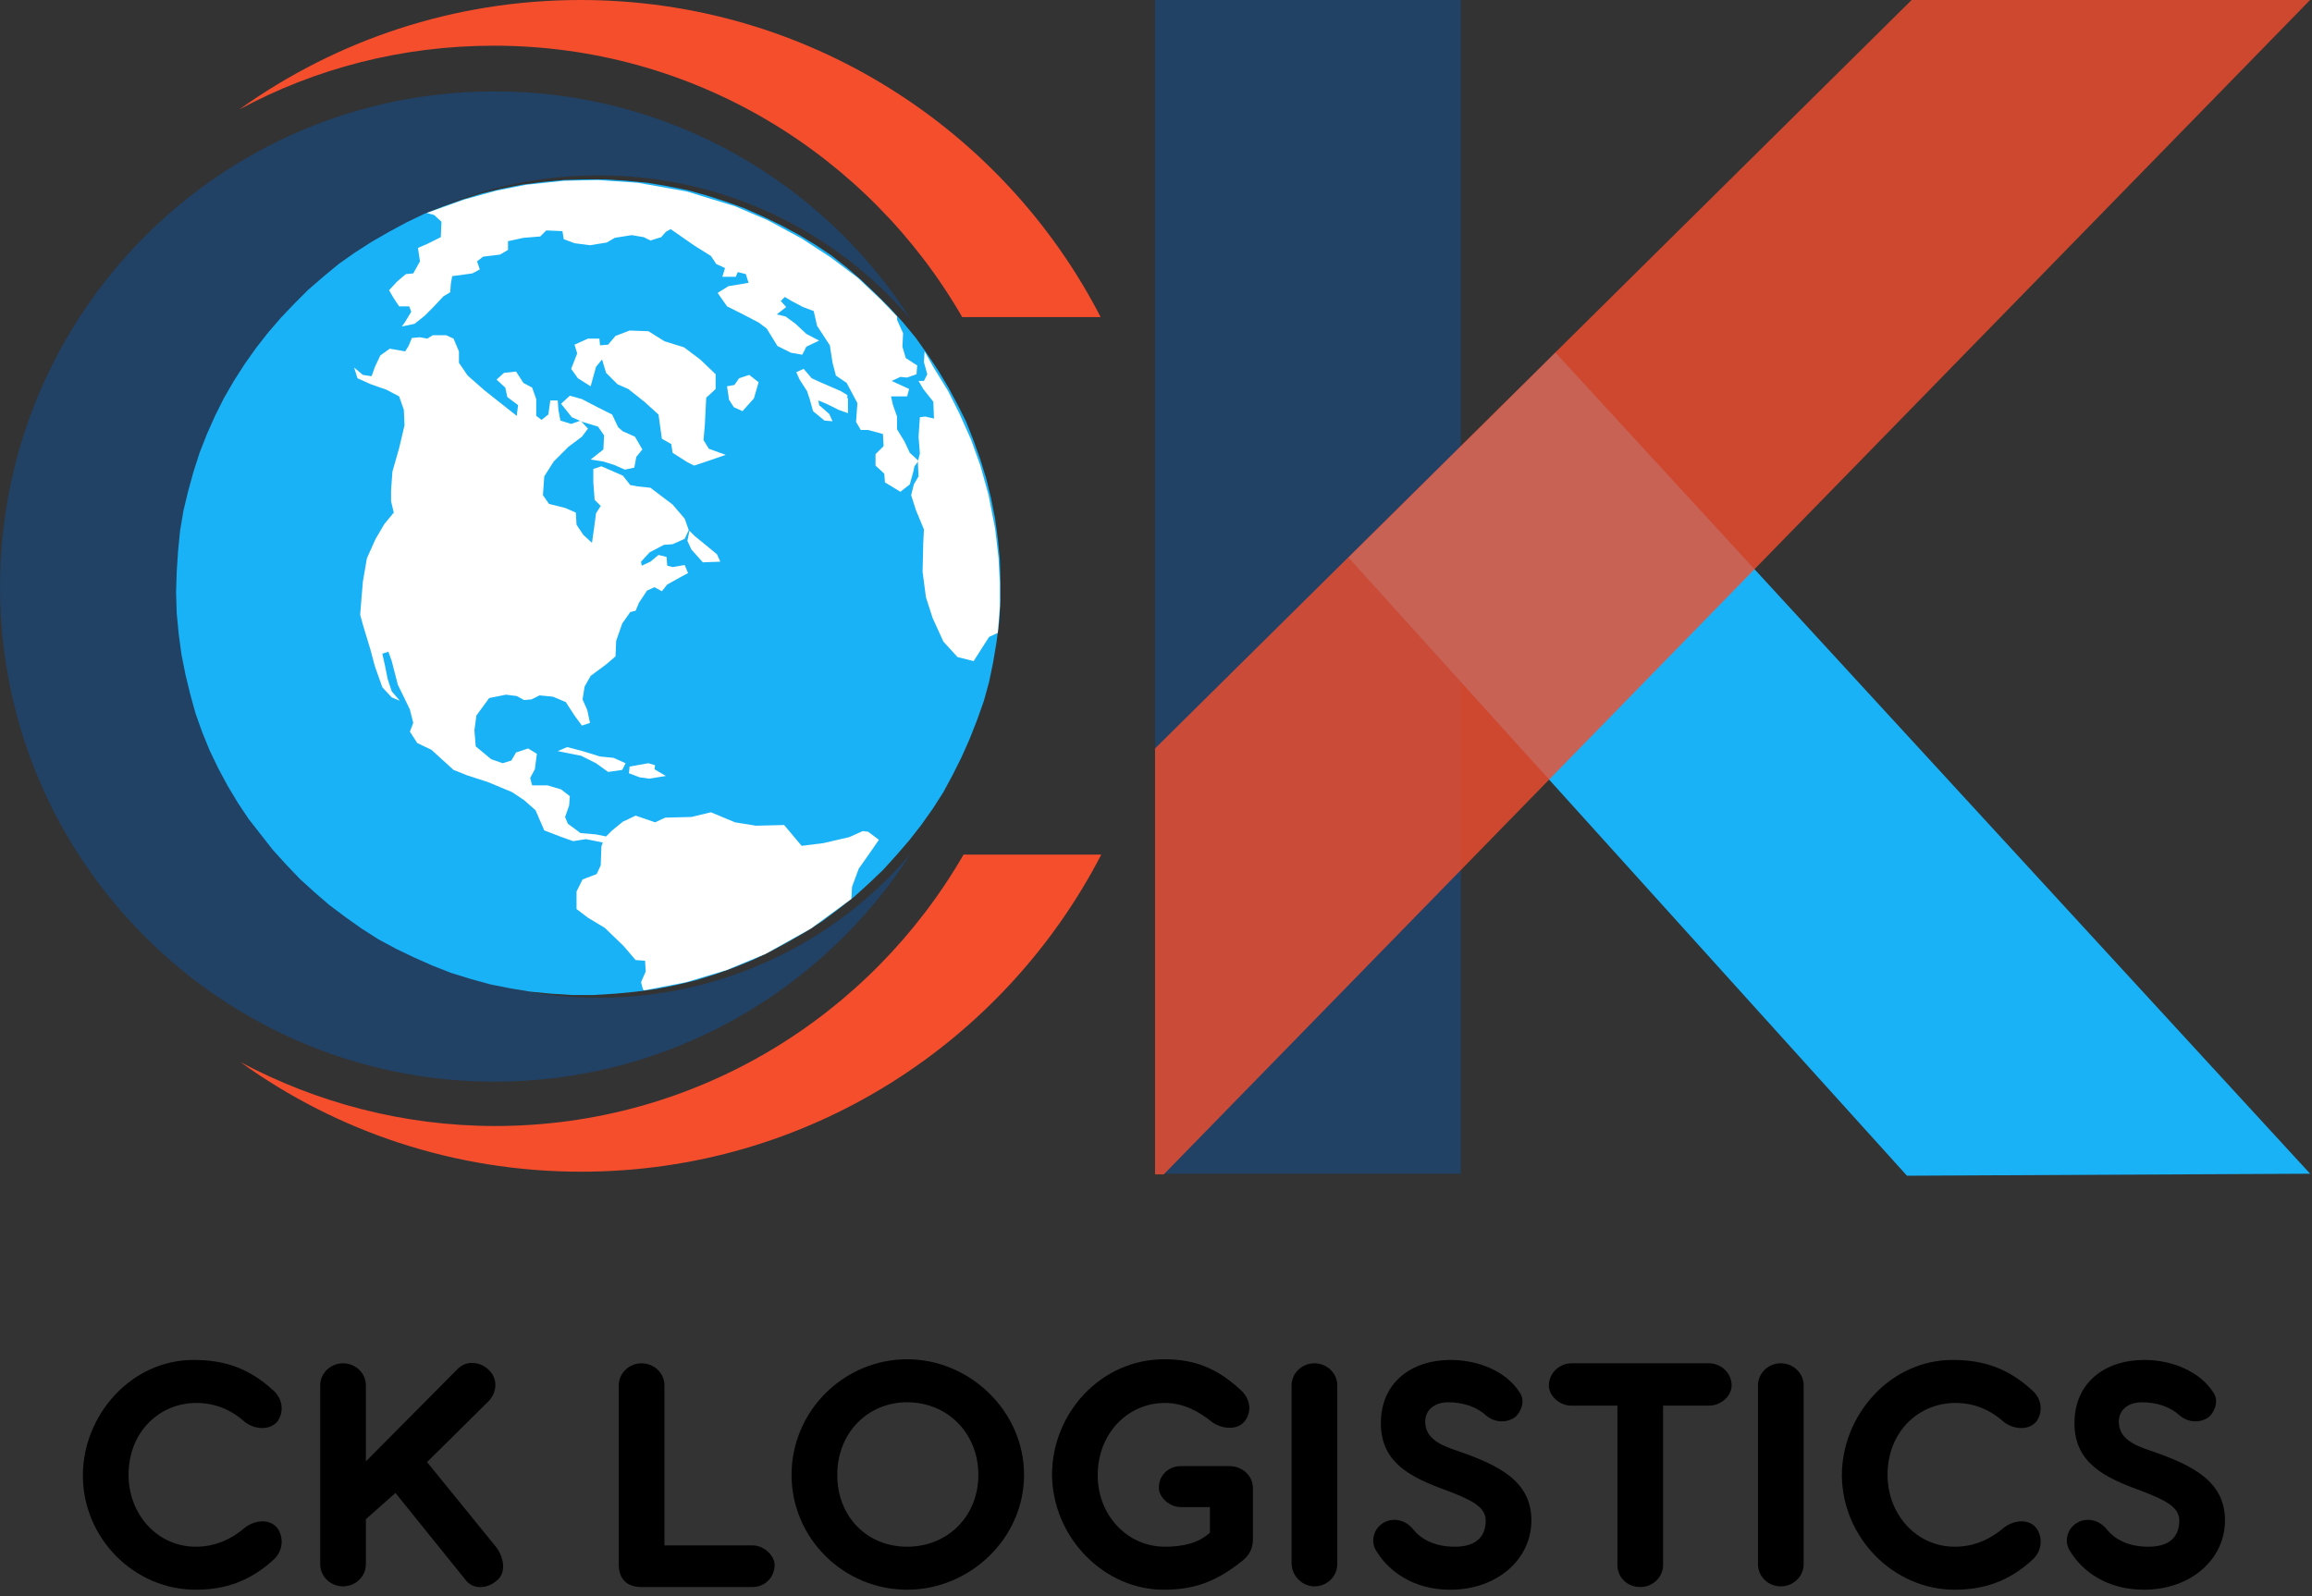 <?xml version="1.0" encoding="UTF-8"?>
<svg xmlns="http://www.w3.org/2000/svg" width="126" height="87" viewBox="0 0 126 87" fill="none">
  <rect x="0" y="0" width="126" height="87" fill="#333333" stroke="none"/>
  <g id="Group 3633">
    <g id="Group">
      <path id="Vector" d="M62.948 0H79.61V63.974H62.948V0Z" fill="#214165"></path>
    </g>
    <g id="Group_2">
      <path id="Vector_2" d="M84.774 19.225L125.897 63.974L103.926 64.083L73.495 30.394L84.774 19.225Z" fill="#1AB2F6"></path>
    </g>
    <g id="Group_3" opacity="0.8">
      <path id="Vector_3" d="M62.948 64.01V40.794L104.181 0H125.896L63.424 64.01H62.948Z" fill="#F44E2D"></path>
    </g>
    <g id="Group_4">
      <path id="Vector_4" fill-rule="evenodd" clip-rule="evenodd" d="M26.952 4.98C36.473 4.98 44.858 9.924 49.655 17.431C45.554 12.597 39.439 9.558 32.628 9.558C20.25 9.558 10.253 19.591 10.253 31.969C10.253 44.346 20.287 54.38 32.628 54.38C39.439 54.38 45.554 51.34 49.655 46.507C44.858 53.977 36.473 58.957 26.952 58.957C12.084 58.957 0 46.873 0 32.005C0 17.028 12.084 4.98 26.952 4.98Z" fill="#214165"></path>
    </g>
    <g id="Group_5">
      <path id="Vector_5" fill-rule="evenodd" clip-rule="evenodd" d="M31.64 0C43.98 0 54.71 7.031 59.983 17.284H52.439C47.349 8.459 37.828 2.49 26.916 2.49C21.899 2.49 17.175 3.735 13.037 5.969C18.31 2.197 24.719 0 31.64 0ZM60.019 46.579C54.71 56.833 44.017 63.864 31.676 63.864C24.755 63.864 18.347 61.666 13.11 57.895C17.248 60.092 21.972 61.373 26.989 61.373C37.901 61.373 47.422 55.405 52.512 46.579H60.019Z" fill="#F44E2D"></path>
    </g>
    <g id="Group_6">
      <path id="Vector_6" d="M32.335 54.233H31.163L30.028 54.16L28.893 54.05L27.794 53.867L26.696 53.647L25.634 53.354L24.572 53.024L23.547 52.622L22.558 52.182L21.569 51.706L20.617 51.194L19.702 50.608L18.823 49.985L17.944 49.326L17.138 48.63L16.333 47.898L15.6 47.129L14.868 46.323L14.209 45.481L13.55 44.639L12.964 43.76L12.414 42.844L11.902 41.892L11.426 40.904L11.023 39.915L10.657 38.889L10.364 37.828L10.107 36.766L9.888 35.667L9.741 34.568L9.631 33.433L9.595 32.298L9.631 31.163L9.705 30.028L9.814 28.929L9.998 27.831L10.254 26.769L10.547 25.707L10.876 24.681L11.279 23.656L11.719 22.667L12.195 21.715L12.744 20.763L13.33 19.848L13.952 18.969L14.611 18.127L15.307 17.321L16.04 16.552L16.809 15.783L17.614 15.087L18.456 14.391L19.335 13.769L20.251 13.183L21.203 12.634L22.155 12.121L23.144 11.645L24.169 11.242L25.194 10.876L26.256 10.546L27.318 10.29L28.417 10.07L29.552 9.924L30.687 9.814L31.859 9.777H32.994L34.13 9.851L35.265 9.96L36.363 10.143L37.462 10.363L38.524 10.656L39.549 10.986L40.574 11.352L41.563 11.791L42.552 12.267L43.504 12.78L44.419 13.329L45.298 13.915L46.141 14.574L46.946 15.27L47.715 16.003L48.484 16.772L49.217 17.577L49.912 18.419L50.535 19.298L51.121 20.177L51.67 21.093L52.183 22.045L52.659 22.997L53.062 24.022L53.428 25.047L53.757 26.109L54.014 27.171L54.233 28.27L54.38 29.369L54.49 30.504L54.526 31.639V32.774L54.453 33.909L54.307 35.008L54.123 36.106L53.904 37.168L53.611 38.23L53.245 39.256L52.842 40.281L52.402 41.27L51.926 42.222L51.414 43.174L50.828 44.089L50.205 44.968L49.546 45.81L48.85 46.616L48.118 47.422L47.349 48.154L46.543 48.886L45.701 49.546L44.822 50.205L43.907 50.791L42.955 51.34L42.003 51.853L41.014 52.329L40.025 52.731L39 53.098L37.938 53.427L36.876 53.684L35.777 53.903L34.679 54.05L33.544 54.16L32.335 54.233Z" fill="#1AB2F6"></path>
    </g>
    <path id="Vector_7" fill-rule="evenodd" clip-rule="evenodd" d="M32.848 45.92L32.775 46.14L32.738 47.165L32.518 47.641L31.749 47.934L31.42 48.593V49.546L32.042 50.022L32.958 50.571L33.983 51.56L34.642 52.329L35.155 52.365L35.191 52.951L34.935 53.537L35.045 53.94L35.118 53.977L37.389 53.537L39.586 52.878L41.71 51.999L44.2 50.608L46.397 48.996L46.434 48.337L46.8 47.349L47.495 46.36L47.898 45.774L47.312 45.334L47.019 45.298L46.287 45.627L44.859 45.957L43.687 46.103L42.735 44.968L41.197 45.005L40.062 44.822L38.743 44.273L37.682 44.529L36.253 44.565L35.704 44.822L34.642 44.456L33.946 44.785L33.361 45.261L33.031 45.591L32.482 45.481L31.639 45.408L30.944 44.895L30.797 44.529L31.017 43.906L31.053 43.394L30.578 43.027L29.845 42.808H29.003L28.893 42.405L29.149 41.929L29.259 41.087L28.783 40.794L28.124 41.013L27.868 41.453L27.392 41.599L26.769 41.38L25.927 40.684L25.854 39.805L25.963 38.999L26.659 38.047L27.575 37.864L28.161 37.937L28.563 38.157L28.966 38.12L29.406 37.901L30.138 37.974L30.834 38.267L31.31 38.999L31.713 39.549L32.152 39.402L32.006 38.706L31.749 38.12L31.859 37.425L32.189 36.839L33.031 36.216L33.544 35.777L33.58 34.935L33.91 33.983L34.349 33.36L34.642 33.287L34.825 32.847L35.265 32.188L35.667 32.005L36.07 32.225L36.363 31.859L37.022 31.492L37.498 31.236L37.315 30.797L36.656 30.907L36.363 30.833L36.327 30.357L35.887 30.247L35.448 30.614L34.972 30.833L34.935 30.614L35.411 30.101L36.18 29.698L36.656 29.662L37.315 29.369L37.535 28.892L37.315 28.27L36.656 27.501L35.448 26.585L34.752 26.512L34.349 26.439L33.946 25.926L32.775 25.414L32.335 25.56V26.293L32.408 27.245L32.738 27.574L32.482 27.977L32.372 28.819L32.262 29.588L31.786 29.149L31.42 28.599L31.383 27.94L30.797 27.684L29.918 27.464L29.589 26.988L29.662 25.963L30.175 25.157L30.98 24.352L31.713 23.802L32.042 23.363L31.639 22.924L31.127 23.107L30.541 22.924L30.431 22.338L30.394 21.825H29.992L29.882 22.594L29.515 22.887L29.223 22.667V21.752L29.003 21.129L28.527 20.873L28.124 20.25L27.465 20.324L27.062 20.69L27.538 21.129L27.648 21.642L28.234 22.081L28.161 22.667L26.403 21.276L25.487 20.47L25.011 19.774V19.152L24.718 18.456L24.316 18.273H23.583L23.29 18.456L22.887 18.383L22.448 18.419L22.265 18.859L22.082 19.152L21.24 19.005L20.727 19.372L20.434 19.994L20.251 20.507L19.775 20.433L19.299 20.031L19.482 20.617L20.214 20.946L21.056 21.239L21.752 21.605L22.009 22.338L22.045 23.18L21.752 24.425L21.386 25.707L21.313 26.732V27.318L21.459 27.94L20.947 28.563L20.471 29.369L19.995 30.43L19.775 31.712L19.628 33.507L19.811 34.166L20.178 35.374L20.434 36.326L20.837 37.461L21.349 38.011L21.789 38.194L21.349 37.681L21.13 37.022L20.983 36.289L20.837 35.63L21.166 35.52L21.349 36.033L21.679 37.315L22.338 38.67L22.521 39.402L22.338 39.878L22.741 40.501L23.51 40.867L24.718 41.965L25.451 42.258L26.586 42.625L27.904 43.174L28.563 43.613L29.186 44.163L29.662 45.261L30.614 45.627L31.237 45.847L31.932 45.737L32.848 45.92Z" fill="white"></path>
    <path id="Vector_8" fill-rule="evenodd" clip-rule="evenodd" d="M30.395 40.94L30.907 40.72L31.749 40.94L32.702 41.233L33.434 41.306L34.093 41.599L33.91 41.965L33.141 42.075L32.482 41.599L31.676 41.196L30.395 40.94Z" fill="white"></path>
    <path id="Vector_9" fill-rule="evenodd" clip-rule="evenodd" d="M34.312 41.782L34.275 42.148L34.861 42.368L35.374 42.441L36.289 42.295L35.667 41.929L35.703 41.709L35.337 41.599L34.312 41.782Z" fill="white"></path>
    <path id="Vector_10" fill-rule="evenodd" clip-rule="evenodd" d="M37.572 28.929L37.865 29.222L38.451 29.698L39.073 30.211L39.256 30.614L38.304 30.65L37.682 29.954L37.462 29.479L37.572 28.929Z" fill="white"></path>
    <path id="Vector_11" fill-rule="evenodd" clip-rule="evenodd" d="M33.47 25.341L32.884 25.157L32.188 25.048L32.884 24.498L32.921 23.729L32.591 23.253L31.749 22.997L31.163 22.741L30.577 22.008L31.053 21.569L31.712 21.752L32.555 22.191L33.36 22.594L33.69 23.29L33.946 23.51L34.605 23.803L35.008 24.498L34.678 24.901L34.569 25.487L34.056 25.597L33.47 25.341Z" fill="white"></path>
    <path id="Vector_12" fill-rule="evenodd" clip-rule="evenodd" d="M36.656 24.681L37.462 25.194L37.828 25.377L38.597 25.121L39.549 24.791L38.634 24.462L38.341 23.985L38.414 23.143L38.487 21.678L39 21.203V20.397L38.158 19.591L37.279 18.932L36.217 18.602L35.338 18.053L34.313 18.017L33.544 18.31L33.141 18.786L32.702 18.822L32.665 18.456H32.042L31.31 18.786L31.456 19.262L31.127 20.104L31.493 20.617L32.189 21.056L32.482 19.994L32.811 19.591L33.031 20.324L33.654 20.946L34.24 21.203L35.118 21.898L35.887 22.594L36.071 23.912L36.583 24.205L36.656 24.681Z" fill="white"></path>
    <path id="Vector_13" fill-rule="evenodd" clip-rule="evenodd" d="M39.622 21.056L39.732 21.788L39.988 22.191L40.464 22.41L41.087 21.715L41.343 20.836L40.831 20.433L40.281 20.616L40.025 20.982L39.622 21.056Z" fill="white"></path>
    <g id="Group_7">
      <path id="Vector_14" fill-rule="evenodd" clip-rule="evenodd" d="M48.887 17.43L49.217 18.163L49.18 18.895L49.363 19.517L49.986 19.92L49.949 20.396L49.436 20.579L49.07 20.543L48.594 20.763L49.546 21.202L49.436 21.605H48.558L48.667 22.081L48.887 22.703V23.399L49.29 24.058L49.583 24.681L50.059 25.12L49.839 25.413L49.766 25.743L49.583 26.402L49.07 26.805L48.228 26.292L48.191 25.816L47.715 25.377V24.754L48.155 24.315L48.118 23.655L47.312 23.436H46.91L46.653 22.996L46.727 21.971L46.141 20.872L45.555 20.47L45.372 19.774L45.225 18.822L44.529 17.76L44.346 16.954L43.761 16.735L43.138 16.405L42.772 16.185L42.552 16.405L42.845 16.735L42.332 17.137L42.808 17.247L43.358 17.65L43.944 18.199L44.639 18.565L43.944 18.895L43.724 19.334L43.101 19.225L42.369 18.858L41.783 17.906L41.344 17.577L40.355 17.064L39.623 16.698L39.11 15.966L39.696 15.599L40.794 15.416L40.648 14.94L40.208 14.83L40.099 15.087H39.366L39.513 14.611L39.037 14.391L38.744 13.951L37.865 13.402L36.547 12.487L36.29 12.633L36.034 12.926L35.448 13.109L35.082 12.926L34.423 12.816L33.507 12.963L33.068 13.219L32.152 13.366L31.31 13.256L30.724 13.036L30.651 12.597L29.772 12.56L29.442 12.889L28.527 12.963L27.685 13.146V13.622L27.245 13.878L26.33 13.988L26 14.244L26.147 14.684L25.744 14.903L24.645 15.05L24.572 15.453L24.535 15.929L24.169 16.149L23.583 16.771L23.144 17.21L22.595 17.65L21.899 17.796L22.082 17.54L22.412 16.991L22.302 16.698H21.752L21.459 16.258L21.203 15.819L21.643 15.343L22.119 14.94L22.521 14.903L22.888 14.244L22.778 13.512L23.29 13.292L24.023 12.926L24.059 12.084L23.657 11.718L23.254 11.608L25.305 10.875L27.026 10.399L28.673 10.07L30.761 9.85L32.592 9.813L34.752 9.96L37.425 10.436L40.062 11.242L41.856 12.011L43.687 12.999L45.262 14.025L46.727 15.123L48.008 16.332L48.887 17.247V17.43Z" fill="white"></path>
    </g>
    <path id="Vector_15" fill-rule="evenodd" clip-rule="evenodd" d="M43.797 20.104L43.395 20.287L43.578 20.69L43.98 21.312L44.127 21.752L44.31 22.411L44.932 22.924L45.372 22.96L45.189 22.558L44.64 22.081L44.603 21.825L45.116 22.045L45.702 22.338L46.214 22.521V22.081V22.045V22.008V21.972V21.935V21.825V21.752L46.178 21.679V21.605V21.569V21.532L45.811 21.312L44.713 20.836L44.237 20.617L43.797 20.104Z" fill="white"></path>
    <path id="Vector_16" fill-rule="evenodd" clip-rule="evenodd" d="M50.389 19.152L50.352 19.738L50.535 20.397L50.352 20.763H50.059L50.315 21.203L50.865 21.898L50.901 22.814L50.425 22.704L50.132 22.741L50.059 23.802L50.132 24.718L50.022 25.157L50.059 25.963L49.803 26.402L49.656 26.988L49.913 27.794L50.352 28.856L50.315 29.625L50.279 31.163L50.462 32.554L50.828 33.69L51.414 34.971L52.183 35.813L53.062 36.033L53.575 35.228L53.904 34.715L54.38 34.495L54.49 33.067V31.749L54.417 30.394L54.234 28.819L53.867 26.952L53.428 25.377L52.915 23.949L52.293 22.557L51.67 21.312L50.901 20.067L50.389 19.152Z" fill="white"></path>
    <g id="Group_8">
      <g id="Group_9">
        <g id="Group_10">
          <path id="Vector_17" d="M10.668 86.648C12.279 86.648 13.634 86.172 14.879 85.037C15.392 84.597 15.501 83.865 15.135 83.315C14.732 82.766 13.927 82.839 13.377 83.242C12.608 83.901 11.73 84.304 10.668 84.304C8.58 84.304 7.006 82.546 7.006 80.386C7.006 78.042 8.69 76.468 10.704 76.468C11.766 76.468 12.645 76.871 13.377 77.53C13.927 77.932 14.732 77.969 15.135 77.456C15.501 76.907 15.392 76.211 14.879 75.772C13.597 74.6 12.279 74.124 10.558 74.124C7.116 74.124 4.516 77.163 4.516 80.422C4.516 83.828 7.299 86.648 10.668 86.648Z" fill="black"></path>
        </g>
      </g>
    </g>
    <g id="Group_11">
      <g id="Group_12">
        <g id="Group_13">
          <path id="Vector_18" d="M23.273 79.69L26.568 76.431C27.081 75.955 27.154 75.186 26.678 74.71C26.202 74.197 25.396 74.124 24.921 74.636L19.94 79.653V75.515C19.94 74.82 19.354 74.307 18.695 74.307C18 74.307 17.45 74.856 17.45 75.515V85.256C17.45 85.915 18 86.464 18.695 86.464C19.391 86.464 19.94 85.915 19.94 85.256V82.802L21.552 81.374L25.36 86.098C25.763 86.647 26.532 86.611 27.044 86.171C27.594 85.769 27.484 84.963 27.081 84.377L23.273 79.69Z" fill="black"></path>
        </g>
      </g>
    </g>
    <g id="Group_14">
      <g id="Group_15">
        <g id="Group_16">
          <path id="Vector_19" d="M36.211 84.195V75.516C36.211 74.821 35.625 74.308 34.966 74.308C34.27 74.308 33.721 74.857 33.721 75.516V85.257C33.721 86.026 34.123 86.502 34.966 86.502H41.008C41.704 86.502 42.216 85.953 42.216 85.294C42.216 84.818 41.667 84.232 41.008 84.232H36.211V84.195Z" fill="black"></path>
        </g>
      </g>
    </g>
    <g id="Group_17">
      <g id="Group_18">
        <g id="Group_19">
          <path id="Vector_20" d="M49.437 86.648C52.843 86.648 55.809 83.865 55.809 80.386C55.809 76.907 52.843 74.087 49.437 74.087C45.995 74.087 43.139 76.907 43.139 80.386C43.139 83.865 45.995 86.648 49.437 86.648ZM49.437 84.304C47.24 84.304 45.629 82.656 45.629 80.386C45.629 78.115 47.277 76.431 49.437 76.431C51.634 76.431 53.319 78.115 53.319 80.386C53.319 82.656 51.634 84.304 49.437 84.304Z" fill="black"></path>
        </g>
      </g>
    </g>
    <g id="Group_20">
      <g id="Group_21">
        <g id="Group_22">
          <path id="Vector_21" d="M63.412 86.648C65.096 86.648 66.268 86.208 67.66 85.11C68.099 84.78 68.282 84.377 68.282 83.901V81.118C68.282 80.422 67.696 79.91 67 79.91H64.364C63.668 79.91 63.155 80.422 63.155 81.082C63.155 81.594 63.705 82.144 64.364 82.144H65.939V83.535C65.316 84.121 64.437 84.304 63.485 84.304C61.398 84.304 59.823 82.546 59.823 80.422C59.823 78.079 61.508 76.468 63.485 76.468C64.474 76.468 65.316 76.907 66.085 77.53C66.634 77.896 67.44 77.969 67.843 77.456C68.246 76.907 68.136 76.211 67.586 75.735C66.305 74.563 65.096 74.087 63.448 74.087C60.006 74.087 57.333 77.017 57.333 80.386C57.37 83.828 60.189 86.648 63.412 86.648Z" fill="black"></path>
        </g>
      </g>
    </g>
    <g id="Group_23">
      <g id="Group_24">
        <g id="Group_25">
          <path id="Vector_22" d="M71.634 86.465C72.329 86.465 72.879 85.915 72.879 85.256V75.516C72.879 74.82 72.293 74.307 71.634 74.307C70.938 74.307 70.389 74.856 70.389 75.516V85.256C70.425 85.915 70.975 86.465 71.634 86.465Z" fill="black"></path>
        </g>
      </g>
    </g>
    <g id="Group_26">
      <g id="Group_27">
        <g id="Group_28">
          <path id="Vector_23" d="M79.027 86.648C81.627 86.648 83.458 84.963 83.458 82.876C83.458 80.752 81.737 79.873 79.393 79.068C78.514 78.775 77.672 78.409 77.672 77.493C77.672 76.761 78.294 76.431 78.917 76.431C79.759 76.431 80.492 76.687 81.004 77.163C81.59 77.639 82.286 77.493 82.615 77.2C82.908 76.907 83.128 76.358 82.835 75.918C82.103 74.746 80.565 74.124 79.063 74.124C76.903 74.124 75.255 75.369 75.255 77.566C75.255 79.727 76.866 80.532 78.917 81.265C80.235 81.777 80.968 82.144 80.968 82.876C80.968 83.901 80.272 84.304 79.283 84.304C78.185 84.304 77.452 83.901 77.013 83.352C76.683 82.949 76.28 82.839 75.987 82.839C75.072 82.839 74.486 83.865 75.072 84.634C75.695 85.622 77.013 86.648 79.027 86.648Z" fill="black"></path>
        </g>
      </g>
    </g>
    <g id="Group_29">
      <g id="Group_30">
        <g id="Group_31">
          <path id="Vector_24" d="M85.656 74.308C84.96 74.308 84.411 74.857 84.411 75.516C84.411 76.066 84.96 76.615 85.656 76.615H88.146V85.294C88.146 85.99 88.696 86.502 89.391 86.502C90.087 86.502 90.636 85.953 90.636 85.294V76.615H93.126C93.822 76.615 94.371 76.066 94.371 75.516C94.371 74.857 93.822 74.308 93.126 74.308H85.656Z" fill="black"></path>
        </g>
      </g>
    </g>
    <g id="Group_32">
      <g id="Group_33">
        <g id="Group_34">
          <path id="Vector_25" d="M97.051 86.465C97.746 86.465 98.296 85.915 98.296 85.256V75.516C98.296 74.82 97.71 74.307 97.051 74.307C96.355 74.307 95.806 74.856 95.806 75.516V85.256C95.806 85.915 96.355 86.465 97.051 86.465Z" fill="black"></path>
        </g>
      </g>
    </g>
    <g id="Group_35">
      <g id="Group_36">
        <g id="Group_37">
          <path id="Vector_26" d="M106.53 86.648C108.141 86.648 109.496 86.172 110.741 85.037C111.254 84.597 111.364 83.865 110.997 83.315C110.595 82.766 109.789 82.839 109.24 83.242C108.471 83.901 107.592 84.304 106.53 84.304C104.443 84.304 102.868 82.546 102.868 80.386C102.868 78.042 104.553 76.468 106.567 76.468C107.629 76.468 108.507 76.871 109.24 77.53C109.789 77.932 110.595 77.969 110.997 77.456C111.364 76.907 111.254 76.211 110.741 75.772C109.459 74.6 108.141 74.124 106.42 74.124C102.978 74.124 100.378 77.163 100.378 80.422C100.415 83.828 103.198 86.648 106.53 86.648Z" fill="black"></path>
        </g>
      </g>
    </g>
    <g id="Group_38">
      <g id="Group_39">
        <g id="Group_40">
          <path id="Vector_27" d="M116.827 86.648C119.427 86.648 121.258 84.963 121.258 82.876C121.258 80.752 119.536 79.873 117.193 79.068C116.314 78.775 115.472 78.409 115.472 77.493C115.472 76.761 116.094 76.431 116.717 76.431C117.559 76.431 118.291 76.687 118.804 77.163C119.39 77.639 120.086 77.493 120.415 77.2C120.708 76.907 120.928 76.358 120.635 75.918C119.903 74.746 118.365 74.124 116.863 74.124C114.703 74.124 113.055 75.369 113.055 77.566C113.055 79.727 114.666 80.532 116.717 81.265C118.035 81.777 118.767 82.144 118.767 82.876C118.767 83.901 118.072 84.304 117.083 84.304C115.984 84.304 115.252 83.901 114.813 83.352C114.483 82.949 114.08 82.839 113.787 82.839C112.872 82.839 112.286 83.865 112.872 84.634C113.494 85.622 114.813 86.648 116.827 86.648Z" fill="black"></path>
        </g>
      </g>
    </g>
  </g>
</svg>
